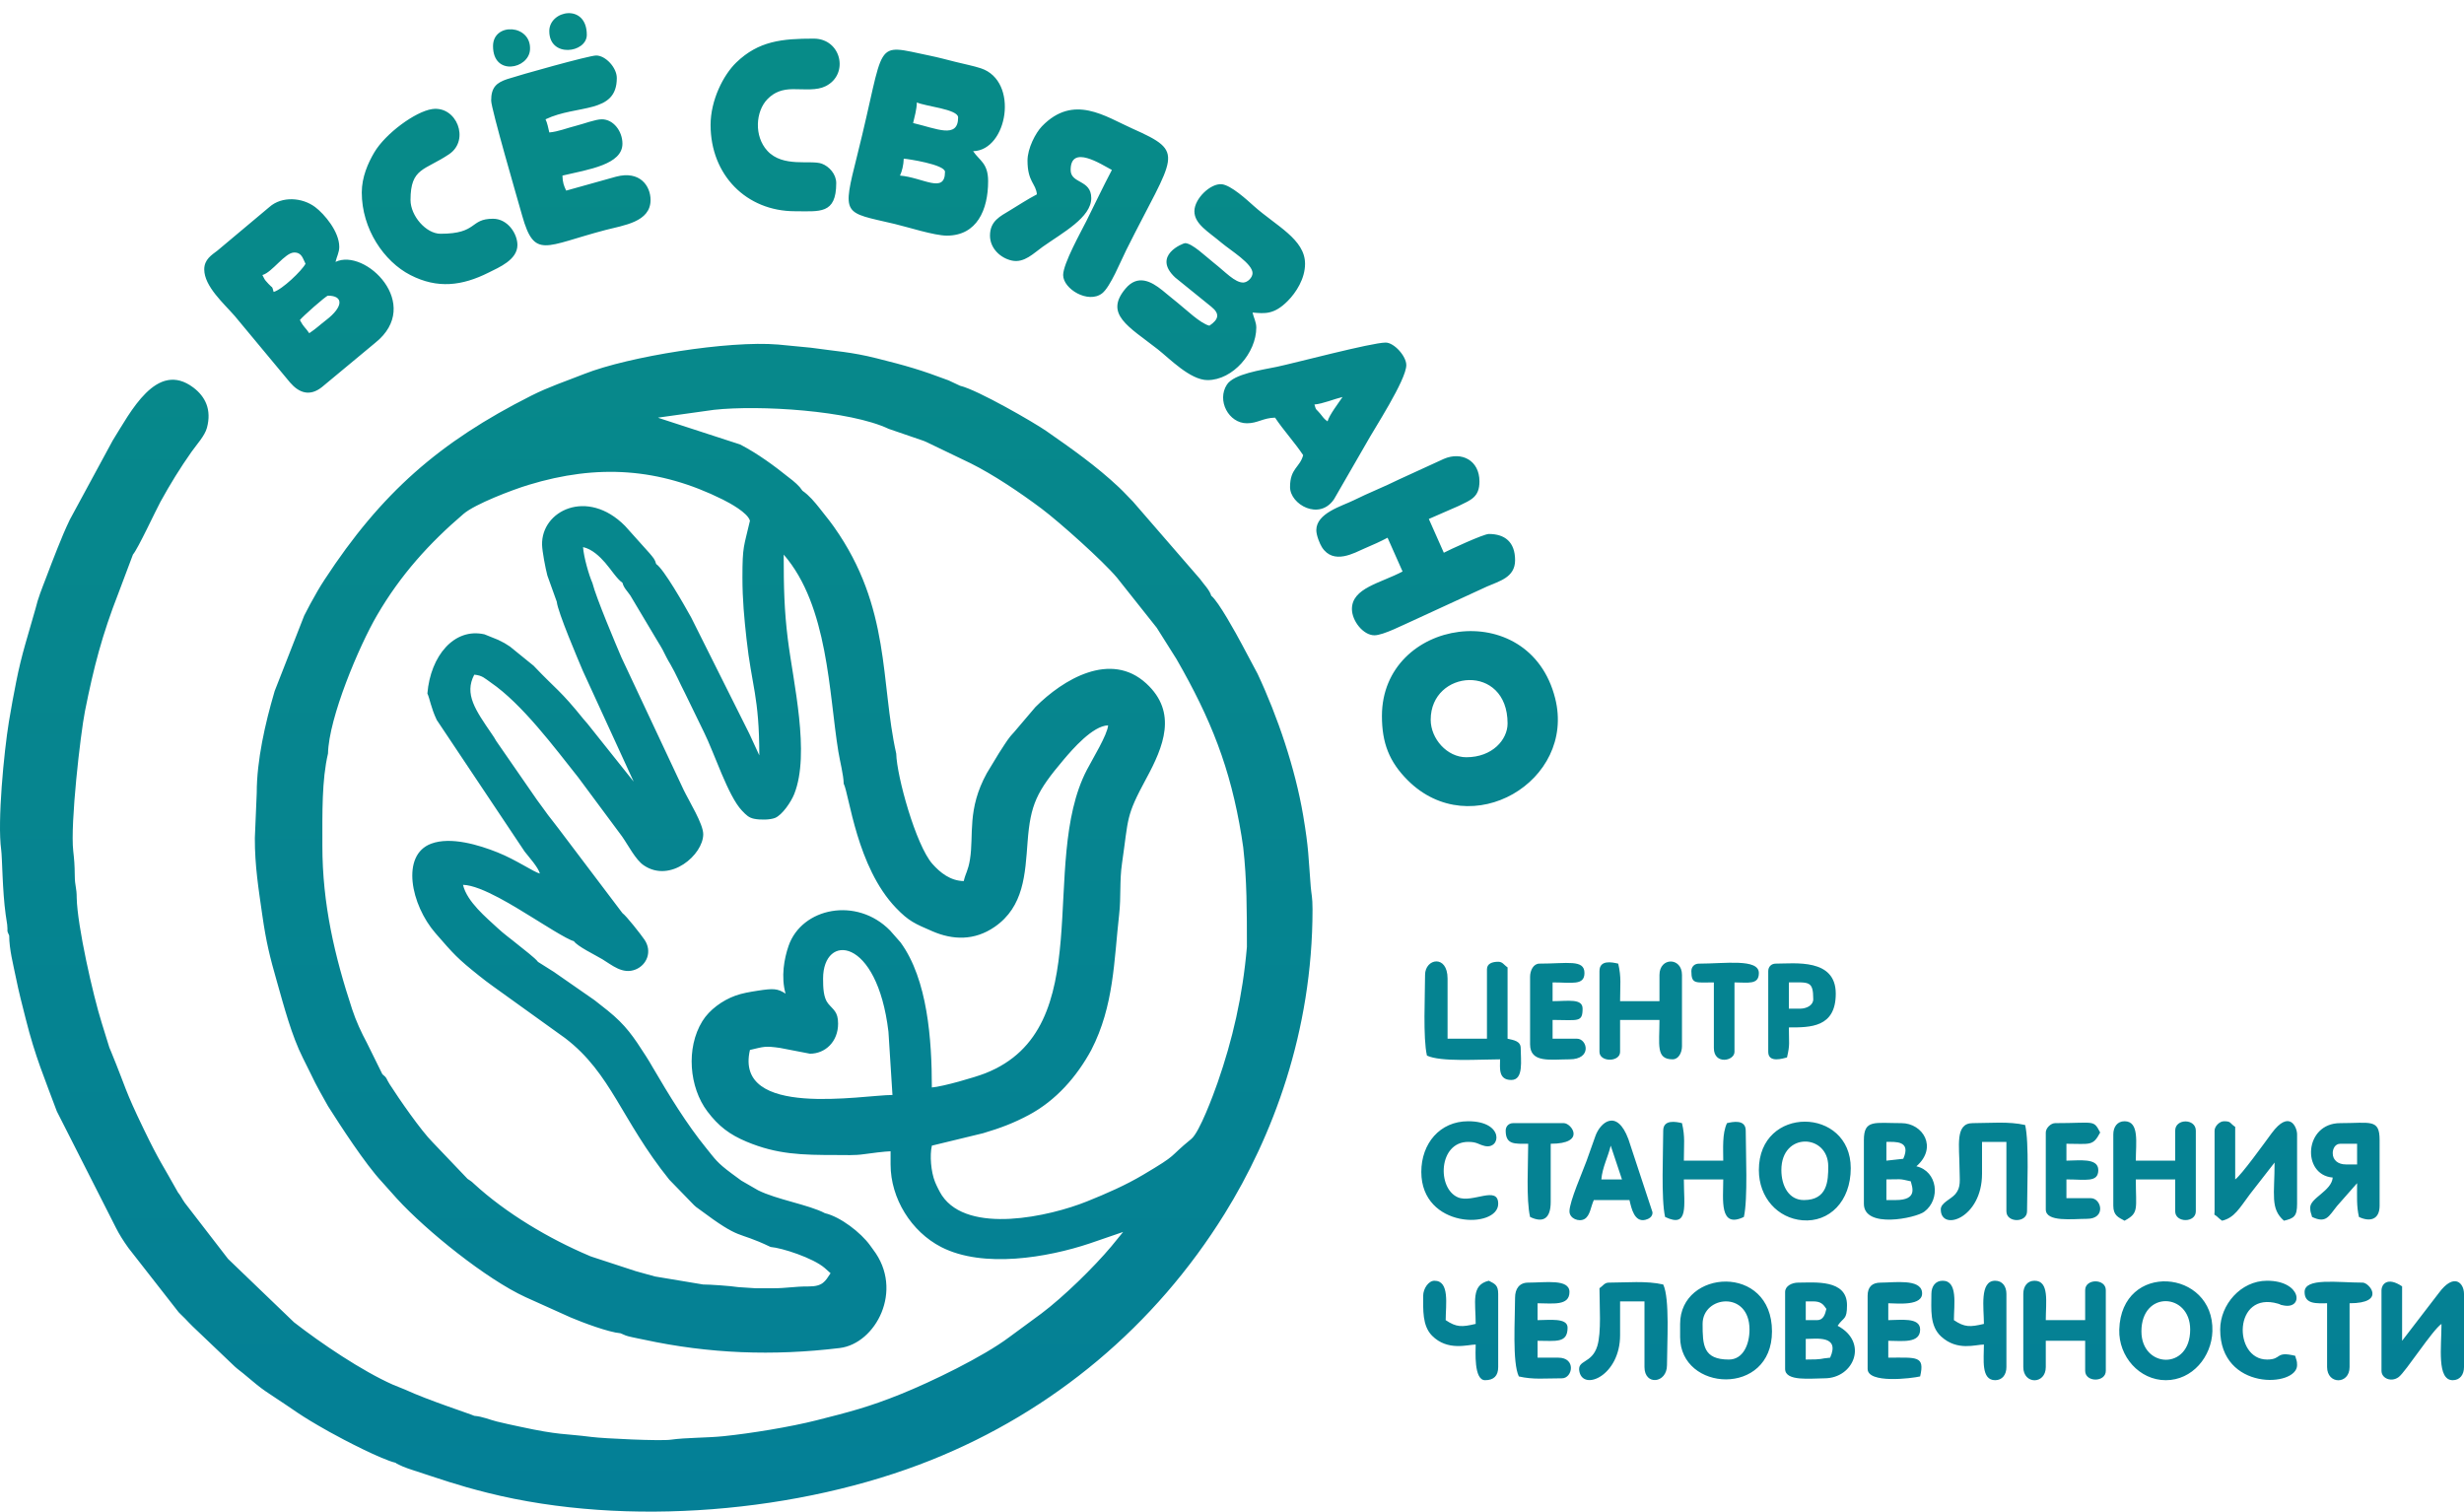 <?xml version="1.0" encoding="UTF-8"?> <svg xmlns="http://www.w3.org/2000/svg" width="119" height="73" viewBox="0 0 119 73" fill="none"> <path fill-rule="evenodd" clip-rule="evenodd" d="M39.751 47.261C39.751 45.048 42.362 45.222 42.908 49.825L43.102 52.879C41.669 52.879 35.444 54.035 36.219 50.705C36.907 50.544 36.942 50.503 37.676 50.608L39.117 50.886C39.855 50.886 40.476 50.308 40.476 49.435C40.476 48.857 40.25 48.775 39.996 48.465C39.768 48.187 39.751 47.7 39.751 47.261L39.751 47.261ZM23.811 2.227C23.811 3.693 25.54 3.332 25.597 2.4C25.672 1.173 23.811 1.063 23.811 2.227ZM26.528 1.502C26.528 2.813 28.34 2.558 28.34 1.683C28.34 0.146 26.528 0.489 26.528 1.502ZM24.628 31.223C24.401 31.073 24.34 31.035 24.056 30.899L23.399 30.634C21.939 30.301 20.791 31.671 20.641 33.49C20.752 33.719 20.811 34.176 21.092 34.767L25.338 41.124C25.539 41.384 25.995 41.885 26.075 42.187C25.781 42.118 24.94 41.528 24.032 41.165C23.128 40.803 21.77 40.392 20.827 40.742C19.349 41.289 19.841 43.697 21.032 45.066C21.933 46.103 22.089 46.282 23.137 47.12C23.403 47.332 23.549 47.442 23.811 47.631L27.293 50.134C29.528 51.84 30 54.081 32.325 56.971L33.523 58.204C33.654 58.324 33.585 58.261 33.731 58.37C35.886 59.98 35.486 59.388 37.215 60.219C37.775 60.265 39.268 60.751 39.829 61.234L40.068 61.447C40.077 61.455 40.097 61.475 40.113 61.487C39.849 61.883 39.736 62.13 39.039 62.126C38.373 62.122 37.981 62.217 37.306 62.213C37.034 62.212 36.761 62.211 36.489 62.213L35.651 62.158C35.276 62.099 34.288 62.031 33.955 62.031L31.638 61.645C31.628 61.643 31.331 61.562 31.273 61.545C31.061 61.486 30.891 61.438 30.705 61.387L28.596 60.697C28.319 60.593 28.678 60.736 28.468 60.648C26.512 59.822 24.434 58.588 22.883 57.16C22.745 57.034 22.841 57.114 22.686 57C22.665 56.985 22.602 56.946 22.581 56.93L20.898 55.167C20.331 54.6 19.273 53.071 18.814 52.353C18.643 52.086 18.709 52.066 18.467 51.876L17.724 50.371C17.45 49.861 17.194 49.309 17.006 48.737C16.164 46.179 15.568 43.662 15.569 40.836C15.569 39.253 15.539 37.671 15.841 36.39C15.879 34.661 17.339 31.203 18.212 29.707C19.349 27.758 20.738 26.225 22.388 24.816C22.947 24.339 24.741 23.656 25.519 23.419C28.862 22.399 31.84 22.599 34.905 24.123C35.236 24.288 36.113 24.76 36.219 25.148C35.928 26.421 35.856 26.335 35.856 27.879C35.857 28.99 35.944 29.852 36.052 30.847C36.298 33.107 36.671 33.638 36.671 36.478L36.217 35.494C36.209 35.476 36.197 35.453 36.189 35.434L33.38 29.818C33.049 29.222 32.062 27.482 31.69 27.238C31.628 27.004 31.549 26.935 31.381 26.729L30.188 25.399C28.366 23.556 26.129 24.66 26.18 26.32C26.19 26.637 26.337 27.418 26.435 27.793L26.89 29.06C26.933 29.549 27.933 31.888 28.155 32.412L30.603 37.747L28.359 34.932C28.347 34.918 28.328 34.899 28.316 34.884C28.277 34.84 28.217 34.773 28.186 34.734C27.062 33.337 26.845 33.28 25.826 32.208C25.812 32.194 25.795 32.174 25.781 32.159L24.628 31.223H24.628ZM27.713 45.449C27.886 45.704 28.728 46.108 29.093 46.326C29.544 46.595 30.069 47.076 30.7 46.818C31.243 46.596 31.509 45.946 31.126 45.381C30.956 45.131 30.241 44.22 30.061 44.097L26.982 40.025C26.773 39.74 26.654 39.611 26.462 39.353C26.263 39.084 26.134 38.894 25.933 38.628L23.963 35.781C23.858 35.6 23.869 35.617 23.757 35.453C22.962 34.293 22.41 33.519 22.905 32.582C23.295 32.614 23.426 32.77 23.703 32.961C25.222 34.003 26.77 36.089 27.925 37.541L30.043 40.394C30.339 40.814 30.693 41.52 31.091 41.789C32.382 42.666 33.966 41.271 33.963 40.284C33.961 39.785 33.29 38.711 33.019 38.151L30.009 31.741C29.763 31.165 28.788 28.867 28.611 28.154C28.445 27.782 28.194 26.913 28.158 26.421C28.59 26.515 28.958 26.868 29.224 27.172C29.502 27.489 29.8 27.969 30.062 28.142C30.128 28.399 30.288 28.532 30.441 28.757L31.631 30.752C31.768 30.999 31.851 31.099 31.999 31.372L32.184 31.737C32.285 31.936 32.278 31.906 32.376 32.077C32.669 32.589 32.8 32.928 33.079 33.469L33.999 35.36C34.506 36.382 35.16 38.438 35.83 39.144C36.049 39.375 36.17 39.489 36.418 39.541C36.712 39.602 37.187 39.596 37.428 39.501C37.778 39.362 38.209 38.721 38.358 38.346C39.139 36.381 38.304 32.941 38.046 30.849C37.875 29.464 37.849 28.362 37.849 26.783C40.003 29.262 40.029 33.48 40.488 36.293C40.57 36.794 40.738 37.414 40.747 37.845C41.019 38.386 41.376 41.866 43.27 43.843C43.897 44.496 44.186 44.607 45.028 44.972C46.011 45.398 47.053 45.438 48.033 44.764C49.458 43.785 49.509 42.202 49.628 40.652C49.767 38.842 50.064 38.231 51.37 36.686C51.797 36.182 52.776 35.048 53.518 35.029C53.479 35.491 52.778 36.627 52.49 37.181C50.13 41.722 53.124 49.657 47.581 51.833C47.082 52.029 45.547 52.472 45.004 52.517C45.004 50.23 44.803 47.302 43.492 45.511L42.99 44.94C41.38 43.292 38.721 43.831 38.083 45.683C37.874 46.29 37.711 47.165 37.939 47.986C37.554 47.728 37.328 47.732 36.616 47.84C36.2 47.904 35.841 47.965 35.505 48.087C34.89 48.312 34.264 48.76 33.922 49.313C33.117 50.616 33.291 52.515 34.16 53.669C34.703 54.391 35.245 54.795 36.052 55.133C37.532 55.755 38.739 55.779 40.388 55.779C40.828 55.779 41.286 55.803 41.705 55.741C42.038 55.692 42.74 55.605 43.011 55.598V56.236C43.011 57.88 44.014 59.481 45.454 60.222C47.485 61.266 50.597 60.728 52.624 60.05L54.242 59.494L53.672 60.192C52.825 61.203 51.359 62.634 50.297 63.431C49.747 63.843 49.27 64.18 48.731 64.583C47.459 65.534 44.977 66.732 43.503 67.326C41.959 67.948 41.034 68.185 39.425 68.592C38.173 68.909 36.271 69.221 34.948 69.357C34.122 69.442 33.147 69.421 32.393 69.527C31.893 69.598 29.16 69.469 28.585 69.396C27.198 69.219 27.056 69.32 25.1 68.896C24.793 68.83 24.334 68.734 23.993 68.648C23.633 68.558 23.311 68.408 22.905 68.374C22.709 68.28 20.687 67.627 19.557 67.105L18.985 66.874C17.485 66.21 15.495 64.866 14.198 63.855L11.014 60.795L8.921 58.082C8.773 57.872 8.741 57.762 8.595 57.584C7.825 56.197 7.716 56.128 6.948 54.541C5.99 52.559 6.122 52.632 5.361 50.777C5.345 50.737 5.283 50.593 5.282 50.59L4.916 49.41C4.486 48.045 3.735 44.708 3.705 43.367C3.705 42.846 3.615 42.809 3.611 42.29C3.606 41.757 3.583 41.501 3.537 41.095C3.387 39.795 3.886 35.437 4.104 34.341C4.528 32.217 4.928 30.673 5.723 28.636L6.422 26.778C6.651 26.525 7.535 24.623 7.751 24.23C8.217 23.383 8.707 22.588 9.246 21.825C9.508 21.454 9.889 21.049 9.994 20.66C10.229 19.786 9.919 19.154 9.337 18.715C7.563 17.379 6.294 19.917 5.443 21.273L3.372 25.096C3.146 25.566 2.968 25.996 2.773 26.485C2.66 26.767 2.607 26.917 2.488 27.211C2.382 27.476 2.326 27.637 2.217 27.922C2.023 28.429 1.837 28.882 1.712 29.406L1.221 31.108C1.05 31.71 0.912 32.271 0.783 32.921C0.664 33.518 0.542 34.167 0.431 34.845C0.189 36.323 -0.132 39.683 0.057 41.034C0.11 41.413 0.113 43.015 0.275 44.173L0.347 44.652C0.389 45.016 0.303 44.883 0.444 45.18C0.444 45.845 0.642 46.585 0.768 47.211C0.914 47.936 1.079 48.556 1.24 49.195C1.701 51.038 2.165 52.103 2.745 53.669L5.606 59.306C5.762 59.614 5.95 59.914 6.203 60.268L8.542 63.261C8.659 63.41 8.586 63.326 8.716 63.46L8.946 63.686C9.077 63.821 9.154 63.91 9.297 64.048L11.342 65.997C11.556 66.188 11.512 66.129 11.739 66.319C11.912 66.463 12.009 66.541 12.189 66.693C12.512 66.966 12.714 67.119 13.069 67.35C14.359 68.19 14.377 68.288 15.891 69.139C16.635 69.557 18.439 70.486 19.101 70.64C19.199 70.708 19.112 70.657 19.274 70.738C19.346 70.774 19.394 70.796 19.46 70.824C19.602 70.885 19.784 70.945 19.927 70.992C21.314 71.441 22.002 71.703 23.546 72.091C30.275 73.779 38.647 73.04 44.966 70.512C50.865 68.152 55.787 64.03 59.15 58.606C61.435 54.919 63.389 49.866 63.389 43.917C63.389 43.308 63.334 43.207 63.303 42.826C63.185 41.36 63.214 41.023 62.937 39.38C62.556 37.125 61.701 34.59 60.733 32.535L59.977 31.116C59.706 30.607 58.845 29.042 58.498 28.77C58.421 28.492 58.115 28.191 57.955 27.96L54.717 24.223C54.476 23.984 54.325 23.804 54.048 23.542C52.958 22.513 51.748 21.662 50.529 20.813C49.949 20.41 47.223 18.831 46.364 18.628L45.811 18.369C44.457 17.858 43.772 17.663 42.34 17.304C41.093 16.991 40.381 16.966 39.156 16.791L37.58 16.639C35.204 16.437 30.347 17.217 28.221 18.057C27.286 18.426 26.521 18.673 25.652 19.111C21.22 21.346 18.413 23.805 15.676 27.992C15.551 28.183 15.457 28.334 15.335 28.543C15.098 28.947 14.858 29.4 14.693 29.726L13.265 33.373C13.258 33.396 13.252 33.42 13.245 33.443C12.812 34.919 12.399 36.709 12.399 38.293L12.308 40.47C12.303 41.811 12.491 42.954 12.668 44.194C12.854 45.496 13.034 46.217 13.37 47.391C13.707 48.572 14.076 49.998 14.632 51.099L15.025 51.891C15.274 52.426 15.56 52.911 15.84 53.416C16.436 54.353 17.627 56.199 18.445 57.075L19.172 57.888C20.602 59.45 23.497 61.777 25.379 62.641L27.562 63.624C28.142 63.87 29.39 64.339 29.968 64.387L30.223 64.496C30.358 64.54 30.341 64.532 30.509 64.572C30.721 64.622 30.852 64.642 31.113 64.698C34.245 65.373 37.325 65.491 40.553 65.1C42.292 64.89 43.669 62.308 42.17 60.348C42.154 60.327 42.057 60.191 42.016 60.135C41.576 59.53 40.597 58.764 39.84 58.588C39.07 58.18 37.5 57.929 36.609 57.48L35.805 57.016C35.635 56.895 35.496 56.791 35.338 56.673C34.614 56.135 34.545 55.983 34.107 55.445C33.165 54.288 32.318 52.904 31.514 51.529C31.391 51.319 31.343 51.232 31.202 51.012C30.59 50.058 30.225 49.51 29.349 48.802L28.741 48.323C28.725 48.312 28.704 48.296 28.689 48.284L26.817 46.983C26.8 46.972 26.779 46.956 26.763 46.944L25.984 46.453C25.855 46.269 25.237 45.806 25.011 45.619C24.64 45.312 24.364 45.129 24.015 44.803C23.505 44.325 22.552 43.552 22.361 42.731C23.259 42.751 24.945 43.841 25.754 44.334C26.141 44.569 27.396 45.378 27.712 45.45L27.713 45.449ZM81.685 46.899C81.685 47.547 81.894 47.443 82.772 47.443V50.614C82.772 51.429 83.768 51.246 83.768 50.795V47.443C84.422 47.443 84.945 47.573 84.945 46.99C84.945 46.281 83.305 46.537 82.047 46.537C81.835 46.537 81.685 46.687 81.685 46.899L81.685 46.899ZM72.718 54.601C72.718 55.294 73.159 55.235 73.805 55.235C73.805 56.182 73.701 57.934 73.896 58.769C74.517 59.068 74.892 58.862 74.892 58.044V55.235C76.622 55.235 75.897 54.239 75.526 54.239H73.081C72.869 54.239 72.718 54.389 72.718 54.601ZM111.301 62.394C111.301 63.009 111.913 62.938 112.388 62.938V66.018C112.388 66.869 113.474 66.869 113.474 66.018V62.938C115.253 62.938 114.428 61.941 114.108 61.941C112.887 61.941 111.301 61.691 111.301 62.394ZM68.643 56.594C68.643 59.347 72.356 59.355 72.356 58.135C72.356 57.227 71.108 58.123 70.409 57.822C69.388 57.383 69.473 55.145 70.907 55.145C71.346 55.145 71.38 55.266 71.709 55.343C72.486 55.524 72.661 54.148 70.907 54.148C69.537 54.148 68.643 55.224 68.643 56.594ZM107.225 64.206C107.225 67.182 110.939 66.996 110.939 65.928C110.939 65.683 110.895 65.678 110.848 65.475C109.861 65.238 110.226 65.656 109.489 65.656C107.832 65.656 107.855 62.323 110.019 62.958C110.249 63.025 109.994 62.985 110.296 63.044C111.264 63.231 111.163 61.85 109.489 61.85C108.214 61.85 107.225 63.014 107.225 64.206ZM98.802 54.692V58.407C98.802 59.032 100.102 58.86 100.795 58.86C101.725 58.86 101.496 57.863 100.976 57.863H99.799V56.957C100.727 56.957 101.338 57.12 101.338 56.504C101.338 55.897 100.38 56.051 99.799 56.051V55.235C100.948 55.235 101.074 55.363 101.429 54.691C101.095 54.06 101.184 54.239 99.255 54.239C99.044 54.239 98.802 54.48 98.802 54.691L98.802 54.692ZM90.198 62.575V66.109C90.198 66.827 92.318 66.569 92.734 66.471C92.97 65.458 92.571 65.565 91.195 65.565V64.75C91.847 64.75 92.734 64.894 92.734 64.206C92.734 63.599 91.776 63.753 91.195 63.753V62.938C91.61 62.938 92.916 63.1 92.825 62.394C92.741 61.747 91.479 61.941 90.832 61.941C90.41 61.941 90.198 62.152 90.198 62.575L90.198 62.575ZM73.896 47.171V50.433C73.896 51.352 74.89 51.158 75.798 51.158C76.906 51.158 76.657 50.161 76.16 50.161H74.983V49.255C76.203 49.255 76.432 49.395 76.432 48.711C76.432 48.204 75.727 48.349 74.983 48.349V47.443C75.912 47.443 76.522 47.606 76.522 46.989C76.522 46.321 75.702 46.536 74.349 46.536C74.056 46.536 73.896 46.865 73.896 47.171L73.896 47.171ZM68.734 62.575C68.734 63.242 68.684 64.02 69.161 64.503C69.914 65.264 70.893 64.931 71.269 64.931C71.269 65.234 71.168 66.653 71.722 66.653C72.145 66.653 72.356 66.441 72.356 66.018V62.484C72.356 62.048 72.184 61.999 71.903 61.85C71.029 62.054 71.269 62.879 71.269 63.934C70.6 64.091 70.342 64.103 69.82 63.753C69.82 63.007 70.024 61.85 69.277 61.85C68.983 61.85 68.733 62.244 68.733 62.575H68.734ZM86.938 48.711H86.394V47.443C87.357 47.443 87.572 47.352 87.572 48.258C87.572 48.551 87.243 48.711 86.938 48.711ZM85.398 46.899V50.795C85.398 51.36 86.128 51.108 86.304 51.067C86.454 50.424 86.394 50.387 86.394 49.617C87.425 49.617 88.659 49.629 88.659 47.986C88.659 46.267 86.679 46.536 85.76 46.536C85.548 46.536 85.398 46.687 85.398 46.899L85.398 46.899ZM93.278 62.484C93.278 63.218 93.183 64.028 93.752 64.547C94.535 65.259 95.406 64.931 95.814 64.931C95.814 65.643 95.667 66.653 96.357 66.653C96.703 66.653 96.901 66.385 96.901 66.018V62.485C96.901 62.118 96.703 61.85 96.357 61.85C95.594 61.85 95.814 63.178 95.814 63.934C95.144 64.091 94.886 64.103 94.365 63.753C94.365 63.007 94.568 61.85 93.821 61.85C93.475 61.85 93.278 62.118 93.278 62.485V62.484ZM73.171 62.666C73.171 63.699 73.03 65.8 73.353 66.472C74.044 66.633 74.609 66.562 75.436 66.562C75.947 66.562 76.138 65.565 75.255 65.565H74.258V64.75C75.14 64.75 75.707 64.879 75.707 64.115C75.707 63.626 74.826 63.753 74.258 63.753V62.938C74.983 62.938 75.798 63.08 75.798 62.394C75.798 61.749 74.639 61.941 73.805 61.941C73.372 61.941 73.171 62.247 73.171 62.666V62.666ZM77.79 55.326L78.334 56.957H77.338C77.386 56.373 77.666 55.862 77.79 55.326ZM75.798 58.498C75.798 58.849 76.255 59.023 76.522 58.871C76.802 58.713 76.827 58.263 76.975 57.954H78.696C78.79 58.357 78.933 59.038 79.465 58.908C79.868 58.809 79.804 58.525 79.805 58.531L78.645 55.015C78.082 53.506 77.28 54.215 77.052 54.859C76.916 55.244 76.766 55.67 76.624 56.062C76.445 56.562 75.798 58.02 75.798 58.498V58.498ZM93.731 58.407C93.731 59.496 95.723 58.842 95.723 56.685V55.145H96.9V58.498C96.9 59.062 97.897 59.062 97.897 58.498C97.897 57.483 98.005 55.184 97.806 54.33C97.018 54.146 96.09 54.239 95.27 54.239C94.407 54.239 94.632 55.357 94.636 56.414C94.639 56.988 94.721 57.327 94.436 57.664C94.221 57.919 93.73 58.083 93.73 58.407L93.731 58.407ZM77.247 62.213C77.247 63.054 77.347 64.34 77.142 65.007C76.873 65.882 76.142 65.65 76.281 66.255C76.494 67.184 78.243 66.416 78.243 64.478V62.847H79.421V66.019C79.421 66.929 80.508 66.808 80.508 65.928C80.508 64.885 80.65 62.707 80.326 62.032C79.523 61.844 78.539 61.941 77.7 61.941C77.489 61.941 77.424 62.09 77.247 62.213V62.213ZM77.247 46.899V50.796C77.247 51.301 78.243 51.301 78.243 50.796V49.255H80.145C80.145 50.455 79.961 51.158 80.779 51.158C81.072 51.158 81.232 50.829 81.232 50.524V47.081C81.232 46.218 80.145 46.218 80.145 47.081V48.349H78.243C78.243 47.543 78.31 47.212 78.153 46.537C77.849 46.466 77.247 46.339 77.247 46.9L77.247 46.899ZM102.063 54.783V58.226C102.063 58.694 102.303 58.79 102.606 58.951C103.317 58.574 103.15 58.388 103.15 56.957H105.052V58.498C105.052 59.062 106.048 59.062 106.048 58.498V54.601C106.048 54.008 105.052 54.008 105.052 54.601V56.051H103.15C103.15 55.195 103.333 54.148 102.606 54.148C102.26 54.148 102.063 54.417 102.063 54.783ZM80.326 54.601C80.326 55.617 80.218 57.915 80.417 58.77C81.575 59.325 81.323 58.219 81.323 56.957H83.225C83.225 57.937 83.024 59.344 84.221 58.77C84.42 57.915 84.311 55.617 84.311 54.601C84.311 54.036 83.668 54.178 83.406 54.239C83.168 54.734 83.225 55.479 83.225 56.051H81.323C81.323 55.245 81.389 54.914 81.232 54.239C80.958 54.173 80.326 54.043 80.326 54.601ZM112.66 55.689C112.66 55.477 112.777 55.236 113.022 55.236H113.837V56.233H113.294C112.928 56.233 112.66 56.035 112.66 55.689H112.66ZM112.66 56.867C112.606 57.516 111.573 57.848 111.573 58.317C111.573 58.562 111.616 58.566 111.663 58.77C112.35 59.099 112.47 58.73 112.862 58.247L113.837 57.139C113.837 57.782 113.805 58.244 113.927 58.77C114.429 59.011 114.924 58.924 114.924 58.226V55.055C114.924 54.017 114.483 54.239 113.022 54.239C111.27 54.239 111.151 56.741 112.659 56.867H112.66ZM97.716 62.485V66.019C97.716 66.869 98.802 66.869 98.802 66.019V64.75H100.704V66.2C100.704 66.764 101.701 66.764 101.701 66.2V62.304C101.701 61.739 100.704 61.739 100.704 62.304V63.753H98.802C98.802 62.897 98.986 61.85 98.259 61.85C97.913 61.85 97.716 62.119 97.716 62.485H97.716ZM88.387 65.566C87.831 65.612 88.124 65.656 87.21 65.656V64.659C87.709 64.659 88.878 64.467 88.387 65.565V65.566ZM87.753 63.753H87.21V62.847H87.572C87.941 62.847 88.059 62.99 88.206 63.21C88.146 63.468 88.066 63.754 87.753 63.754V63.753ZM86.213 62.394V66.109C86.213 66.727 87.46 66.562 88.115 66.562C89.541 66.562 90.247 64.818 88.749 64.025C89.04 63.592 89.202 63.758 89.202 63.028C89.202 61.766 87.628 61.941 86.847 61.941C86.542 61.941 86.213 62.101 86.213 62.394V62.394ZM86.032 56.504C86.032 54.647 88.296 54.755 88.296 56.323C88.296 57.027 88.261 57.954 87.119 57.954C86.391 57.954 86.032 57.269 86.032 56.504H86.032ZM84.945 56.504C84.945 57.84 85.859 58.831 87.051 58.931C88.34 59.039 89.383 58.025 89.383 56.414C89.383 53.443 84.945 53.366 84.945 56.504ZM103.421 64.297C103.421 62.3 105.776 62.43 105.776 64.206C105.776 66.203 103.421 66.073 103.421 64.297ZM104.599 66.653C105.882 66.653 106.812 65.517 106.849 64.29C106.939 61.287 102.443 60.899 102.351 64.214C102.315 65.509 103.324 66.653 104.599 66.653ZM83.496 65.656C82.257 65.656 82.228 64.961 82.228 63.934C82.228 62.568 84.493 62.312 84.493 64.206C84.493 64.926 84.186 65.656 83.496 65.656ZM81.142 63.934V64.569C81.142 67.218 85.579 67.463 85.579 64.297C85.579 61.004 81.142 61.294 81.142 63.934ZM91.557 57.954H91.104V56.957C91.828 56.957 91.678 56.907 92.281 57.048C92.348 57.325 92.632 57.954 91.557 57.954V57.954ZM91.919 55.961L91.104 56.051V55.145C91.524 55.145 92.316 55.071 91.919 55.961ZM90.017 55.055V58.135C90.017 59.349 92.517 58.828 92.934 58.517C93.735 57.92 93.579 56.562 92.553 56.323C93.595 55.417 92.872 54.239 91.829 54.239C90.538 54.239 90.017 54.049 90.017 55.055ZM106.954 54.601V58.498C106.954 58.77 106.876 58.553 107.164 58.832C107.177 58.844 107.201 58.862 107.213 58.873L107.316 58.951C107.914 58.812 108.162 58.339 108.662 57.67L109.852 56.142C109.852 57.705 109.636 58.369 110.305 58.951C110.792 58.837 110.939 58.736 110.939 58.135V54.782C110.939 54.436 110.571 53.561 109.708 54.729C109.365 55.194 108.235 56.766 107.95 56.957V54.42C107.679 54.239 107.766 54.148 107.407 54.148C107.195 54.148 106.954 54.39 106.954 54.601V54.601ZM115.015 62.304V66.2C115.015 66.574 115.501 66.765 115.849 66.499C116.189 66.238 117.479 64.225 117.913 63.935C117.913 65.034 117.679 66.653 118.456 66.653C118.803 66.653 119 66.385 119 66.019V62.485C119 61.954 118.518 61.444 117.782 62.445L116.011 64.75V62.122C115.26 61.619 115.015 62.068 115.015 62.304L115.015 62.304ZM68.824 47.081C68.824 48.066 68.718 50.13 68.915 50.977C69.576 51.294 71.445 51.158 72.447 51.158C72.447 51.566 72.347 52.155 72.99 52.155C73.597 52.155 73.443 51.196 73.443 50.615C73.443 50.271 73.094 50.228 72.809 50.162V46.718C72.623 46.593 72.574 46.446 72.356 46.446C72.078 46.446 71.813 46.53 71.813 46.809V50.162H69.911V47.262C69.911 46.08 68.824 46.283 68.824 47.081V47.081ZM17.472 9.295C17.472 11.055 18.543 12.63 19.824 13.285C21.129 13.953 22.314 13.809 23.602 13.162C24.093 12.915 24.989 12.551 24.989 11.832C24.989 11.286 24.521 10.564 23.811 10.564C22.666 10.564 23.092 11.289 21.276 11.289C20.578 11.289 19.826 10.425 19.826 9.657C19.826 8.094 20.508 8.243 21.691 7.446C22.707 6.761 22.054 5.095 20.869 5.268C20.067 5.385 18.62 6.44 18.075 7.362C17.776 7.869 17.472 8.549 17.472 9.295L17.472 9.295ZM34.318 6.033C34.318 8.451 36.047 10.201 38.393 10.201C39.577 10.201 40.386 10.366 40.386 8.842C40.386 8.407 40.044 8.036 39.692 7.905C39.153 7.706 37.812 8.107 37.057 7.28C36.408 6.57 36.493 5.378 37.061 4.791C37.4 4.441 37.792 4.308 38.298 4.306C38.893 4.305 39.441 4.377 39.874 4.162C41.02 3.592 40.636 1.865 39.299 1.865C37.762 1.865 36.636 1.979 35.56 3.017C34.934 3.619 34.318 4.838 34.318 6.033ZM64.115 20.35C63.949 20.238 63.887 20.137 63.761 19.979C63.569 19.739 63.565 19.849 63.481 19.535C63.892 19.5 64.434 19.267 64.839 19.172C64.654 19.449 64.198 20.04 64.115 20.35ZM60.22 20.441C60.742 20.441 60.997 20.182 61.579 20.169C61.997 20.793 62.523 21.361 62.937 21.981C62.777 22.583 62.303 22.613 62.303 23.521C62.303 24.362 63.722 25.16 64.428 24.107L65.986 21.406C66.354 20.731 67.918 18.35 67.918 17.631C67.918 17.196 67.326 16.544 66.922 16.544C66.244 16.544 62.471 17.548 61.662 17.715C60.916 17.869 59.593 18.057 59.256 18.571C58.753 19.339 59.34 20.441 60.22 20.441L60.22 20.441ZM63.572 25.605C63.572 25.858 63.744 26.271 63.841 26.423C64.399 27.302 65.419 26.693 65.9 26.486C66.335 26.298 66.632 26.17 67.013 25.968L67.738 27.599C66.67 28.164 65.292 28.394 65.292 29.411C65.292 29.985 65.838 30.68 66.379 30.68C66.807 30.68 67.8 30.16 68.217 29.981L71.814 28.325C72.397 28.065 73.172 27.894 73.172 27.055C73.172 26.163 72.665 25.787 71.904 25.787C71.648 25.787 69.994 26.553 69.73 26.693L69.006 25.062L70.456 24.429C71.038 24.144 71.451 24.011 71.451 23.249C71.451 22.234 70.593 21.788 69.73 22.161L67.555 23.158C66.851 23.509 66.089 23.805 65.384 24.157C64.797 24.448 63.572 24.777 63.572 25.605V25.605ZM57.684 10.201C57.684 10.821 58.361 11.19 58.98 11.714C59.439 12.101 60.492 12.731 60.492 13.191C60.492 13.403 60.25 13.645 60.039 13.645C59.634 13.645 59.183 13.134 58.629 12.699C58.23 12.386 57.578 11.742 57.231 11.742C57.15 11.742 55.619 12.334 56.753 13.399L58.505 14.817C58.922 15.153 58.862 15.425 58.409 15.728C57.977 15.628 57.261 14.93 56.881 14.629C56.605 14.411 56.408 14.239 56.134 14.018C55.595 13.584 54.944 13.238 54.356 13.939C53.319 15.174 54.506 15.768 55.913 16.867C56.473 17.305 57.479 18.356 58.319 18.356C59.547 18.356 60.673 17.032 60.673 15.819C60.673 15.555 60.551 15.349 60.492 15.094C61.072 15.142 61.525 15.208 62.194 14.532C62.592 14.131 63.028 13.462 63.028 12.738C63.028 11.555 61.633 10.911 60.559 9.953C60.211 9.641 59.45 8.941 59.004 8.897C58.47 8.845 57.684 9.588 57.684 10.201L57.684 10.201ZM49.624 7.755C49.624 8.787 50.033 8.86 50.077 9.386C49.586 9.646 49.25 9.871 48.77 10.163C48.31 10.444 47.812 10.668 47.812 11.379C47.812 11.997 48.324 12.47 48.875 12.585C49.471 12.71 49.923 12.225 50.349 11.924C51.334 11.228 52.703 10.501 52.703 9.567C52.703 8.661 51.707 8.884 51.707 8.208C51.707 6.962 53.167 7.926 53.699 8.208C53.27 9.02 52.886 9.835 52.462 10.685C52.206 11.196 51.345 12.735 51.345 13.282C51.345 13.954 52.555 14.682 53.225 14.168C53.623 13.862 54.123 12.615 54.394 12.074C56.713 7.432 57.321 7.38 54.697 6.213C53.386 5.63 51.85 4.518 50.322 6.098C50.012 6.419 49.624 7.167 49.624 7.755L49.624 7.755ZM23.721 4.855C23.721 5.257 25.004 9.65 25.221 10.422C25.818 12.536 26.316 11.875 29.245 11.107C30.117 10.878 31.419 10.725 31.419 9.658C31.419 8.985 30.911 8.226 29.753 8.532L27.344 9.205C27.237 8.982 27.17 8.812 27.163 8.48C28.435 8.183 30.061 7.948 30.061 6.939C30.061 6.338 29.628 5.761 29.064 5.761C28.758 5.761 28.185 5.982 27.833 6.07C27.387 6.181 26.958 6.36 26.529 6.396C26.478 6.18 26.433 5.94 26.347 5.761C27.869 5.031 29.789 5.523 29.789 3.768C29.789 3.264 29.245 2.68 28.793 2.68C28.448 2.68 25.033 3.641 24.498 3.82C23.982 3.993 23.721 4.212 23.721 4.855V4.855ZM69.096 34.757C69.096 32.328 72.809 32.019 72.809 34.938C72.809 35.722 72.072 36.569 70.817 36.569C69.88 36.569 69.096 35.67 69.096 34.757V34.757ZM66.741 34.576C66.741 35.883 67.094 36.788 67.986 37.68C71.035 40.73 76.114 37.729 75.108 33.726C73.858 28.75 66.741 29.854 66.741 34.576ZM43.646 7.664C43.821 7.668 45.639 7.946 45.639 8.298C45.639 9.379 44.578 8.572 43.465 8.479C43.56 8.282 43.64 7.958 43.646 7.664ZM44.28 4.946C44.675 5.135 46.273 5.271 46.273 5.67C46.273 6.722 45.227 6.205 44.099 5.942C44.167 5.651 44.273 5.284 44.28 4.945V4.946ZM45.729 11.379C47.181 11.379 47.722 10.136 47.722 8.751C47.722 7.875 47.307 7.764 46.997 7.301C48.662 7.265 49.232 3.916 47.375 3.299C47.032 3.185 46.565 3.093 46.146 2.988C45.689 2.874 45.332 2.775 44.907 2.688C42.097 2.107 42.817 1.856 41.4 7.501C40.657 10.462 40.721 10.229 43.212 10.816C43.841 10.965 45.122 11.379 45.729 11.379V11.379ZM14.936 16.091C14.744 15.805 14.673 15.816 14.483 15.457C14.575 15.32 15.745 14.279 15.841 14.279C16.59 14.279 16.596 14.807 15.751 15.457C15.446 15.691 15.278 15.862 14.936 16.091V16.091ZM13.215 14.098C13.13 13.777 13.168 13.933 12.968 13.71C12.749 13.465 12.826 13.573 12.672 13.282C13.146 13.155 13.76 12.194 14.211 12.194C14.584 12.194 14.627 12.496 14.755 12.738C14.578 13.073 13.624 13.988 13.215 14.098H13.215ZM9.864 13.01C9.864 13.828 10.818 14.665 11.333 15.255L14.007 18.471C14.437 18.97 14.955 19.163 15.546 18.695L18.119 16.558C20.453 14.7 17.635 11.961 16.204 12.648C16.263 12.393 16.385 12.187 16.385 11.923C16.385 11.185 15.673 10.343 15.225 10.003C14.6 9.53 13.613 9.463 13.011 9.997L10.498 12.104C10.221 12.316 9.864 12.528 9.864 13.01L9.864 13.01ZM55.866 30.317L56.818 31.827C58.485 34.725 59.425 37.093 59.959 40.37L60.042 40.924C60.219 42.486 60.22 44 60.22 45.729C60.014 48.12 59.521 50.227 58.806 52.28C58.608 52.849 57.932 54.678 57.539 54.999C56.355 55.965 56.98 55.684 55.201 56.738C54.358 57.238 53.446 57.637 52.496 58.019C50.692 58.746 46.766 59.626 45.494 57.735C45.389 57.579 45.231 57.261 45.158 57.08C44.959 56.587 44.897 55.788 45.005 55.326L47.483 54.725C48.336 54.472 48.965 54.231 49.685 53.847C51 53.146 52.004 51.996 52.703 50.709C53.804 48.575 53.798 46.386 54.048 44.181C54.149 43.291 54.061 42.561 54.189 41.686C54.513 39.471 54.354 39.454 55.36 37.596C56.194 36.057 56.878 34.404 55.365 33.011C53.636 31.419 51.338 32.812 50.007 34.144L48.961 35.374C48.887 35.462 48.868 35.469 48.795 35.56C48.6 35.801 48.428 36.099 48.246 36.37L47.66 37.337C46.695 39.091 47.038 40.313 46.845 41.505C46.753 42.066 46.638 42.146 46.544 42.55C45.904 42.536 45.413 42.152 45.029 41.718C44.231 40.812 43.309 37.484 43.284 36.395C42.51 32.947 43.039 29.349 40.278 25.446C40.141 25.252 40.184 25.322 40.05 25.137L39.571 24.529C39.345 24.247 39.088 23.93 38.755 23.699C38.652 23.549 38.607 23.498 38.464 23.362L38.276 23.198C38.261 23.187 38.24 23.171 38.225 23.159C38.205 23.142 38.143 23.096 38.122 23.079C37.378 22.481 36.607 21.915 35.749 21.466L31.845 20.196C31.83 20.191 31.801 20.181 31.782 20.168L34.484 19.791C36.678 19.551 41.048 19.823 42.924 20.712L44.475 21.244C44.668 21.312 44.579 21.276 44.745 21.348L46.876 22.373C47.961 22.913 49.246 23.771 50.311 24.57C51.152 25.2 53.251 27.073 53.944 27.896L55.866 30.317Z" fill="url(#paint0_linear)"></path> <defs> <linearGradient id="paint0_linear" x1="59.496" y1="-35.823" x2="59.496" y2="165.682" gradientUnits="userSpaceOnUse"> <stop stop-color="#099180"></stop> <stop offset="1" stop-color="#0070A9"></stop> </linearGradient> </defs> </svg> 